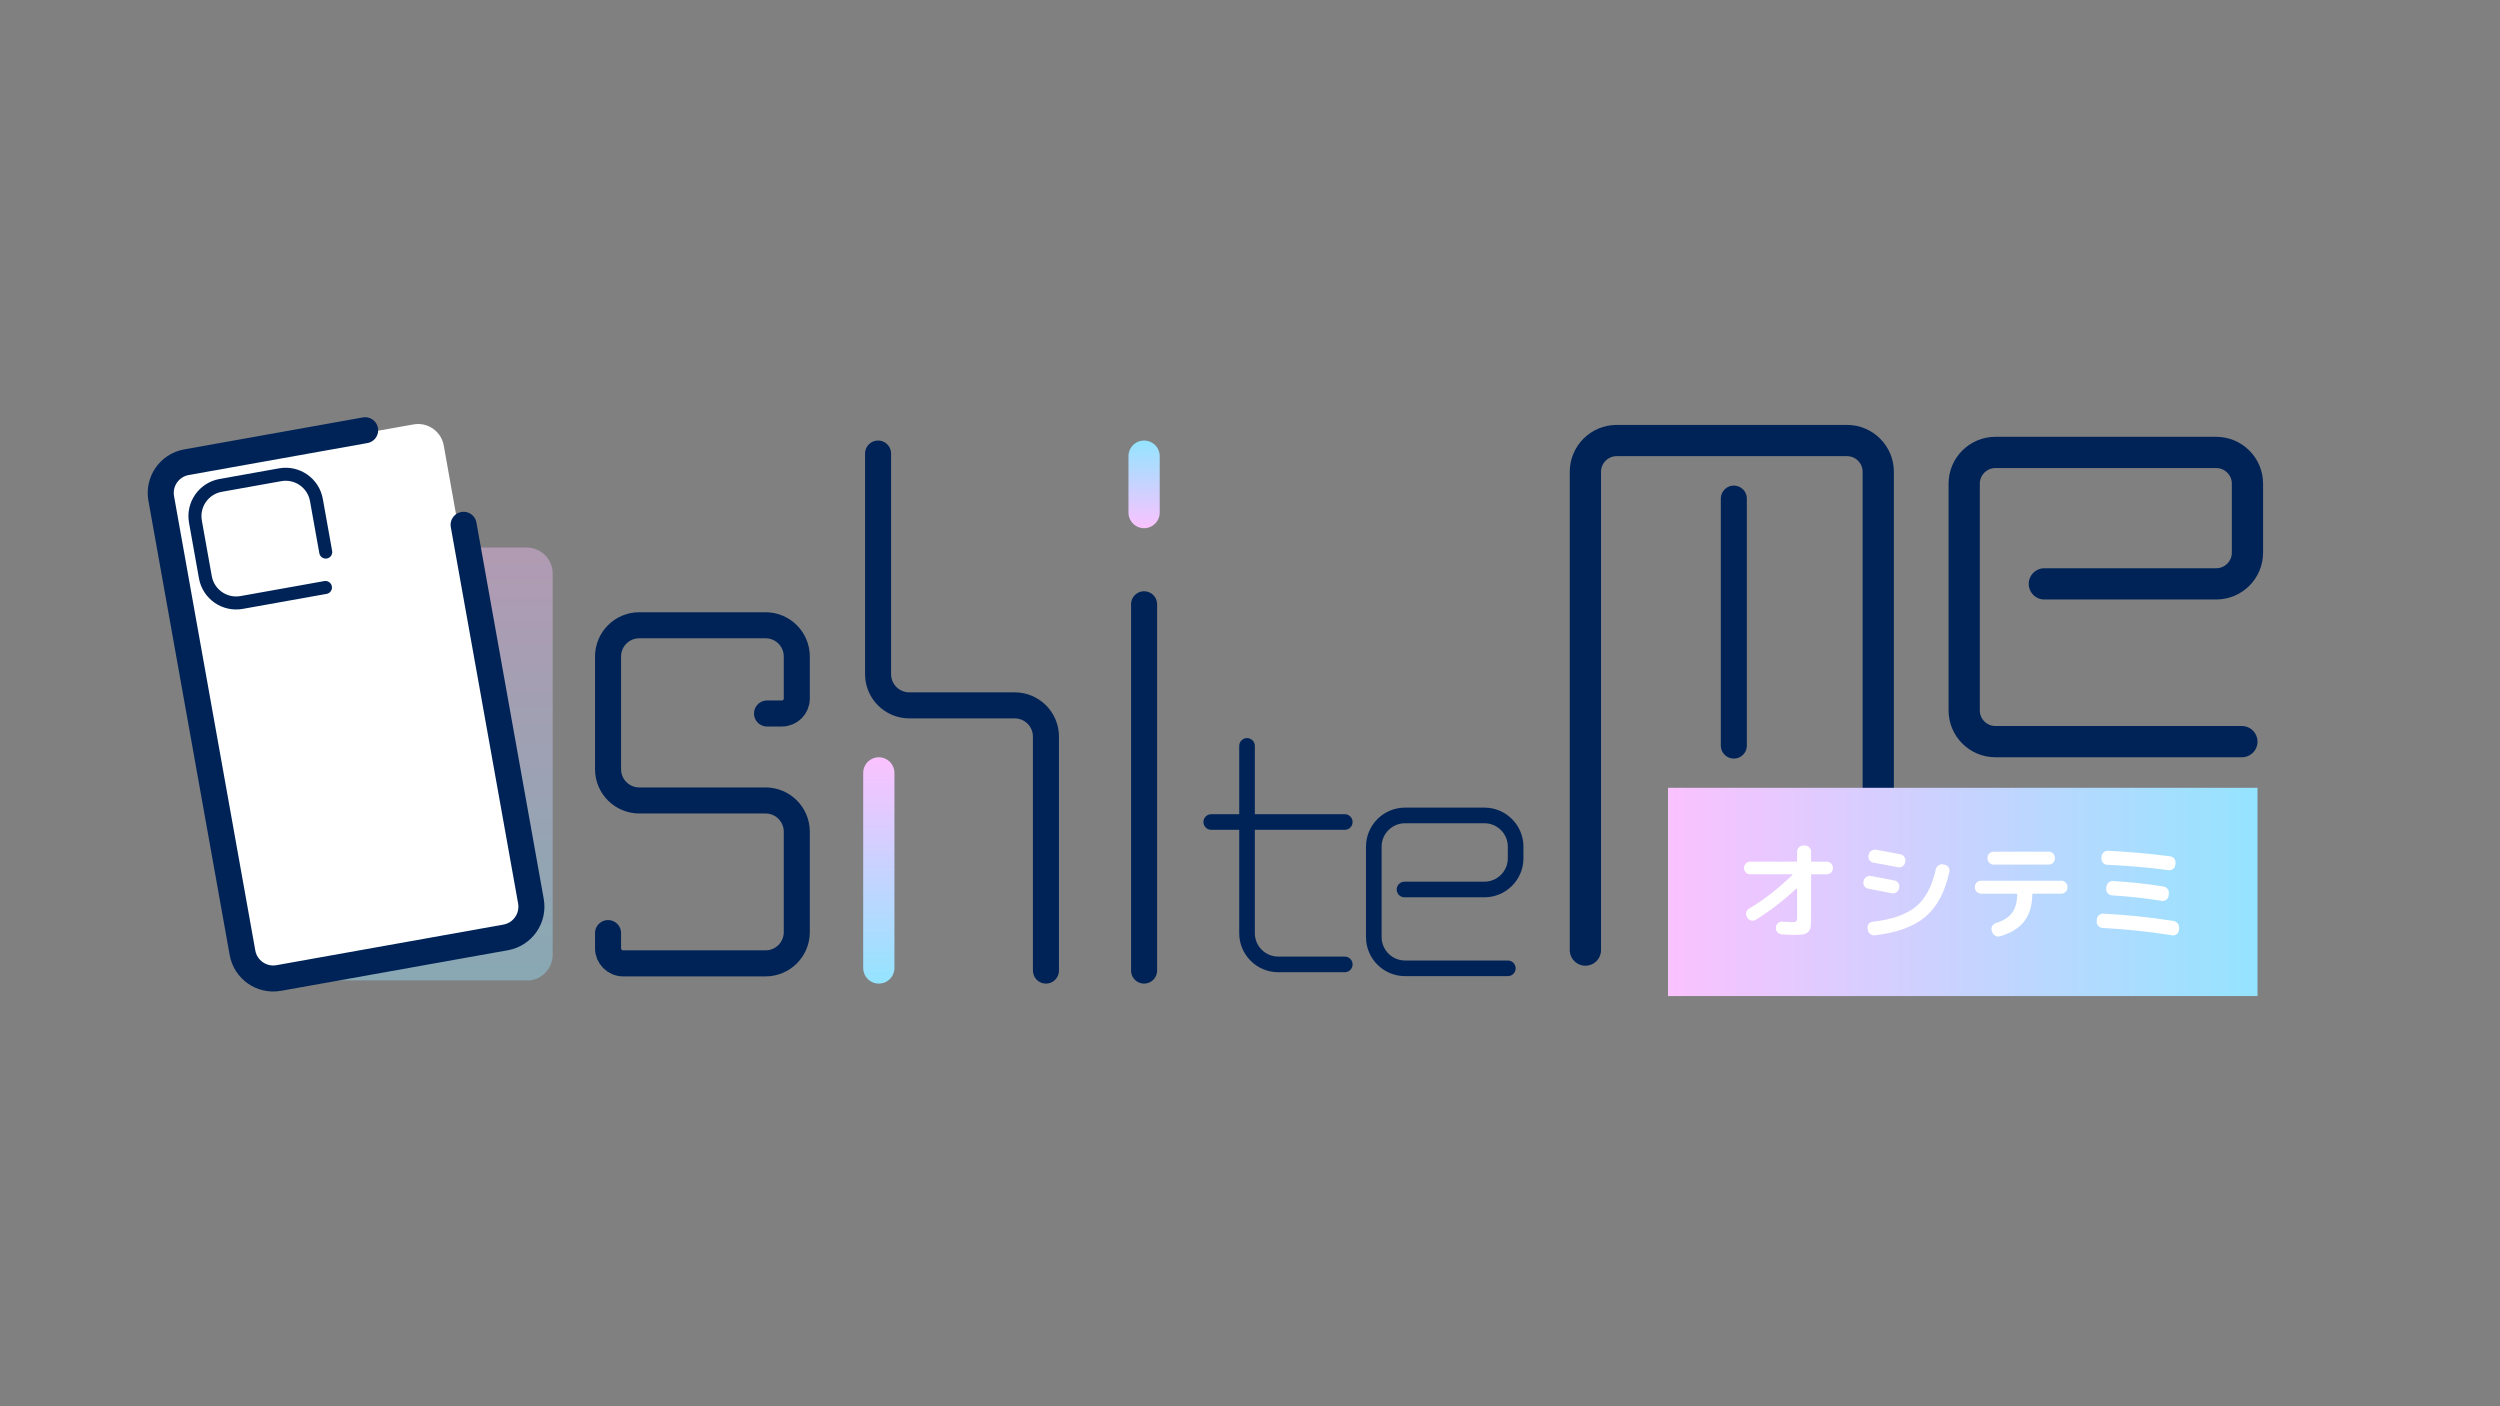 <svg xmlns="http://www.w3.org/2000/svg" xmlns:xlink="http://www.w3.org/1999/xlink" width="1920" zoomAndPan="magnify" viewBox="0 0 1440 810" height="1080" preserveAspectRatio="xMidYMid meet" version="1.0"><rect x="0" y="0" width="1440" height="810" fill="#808080" stroke="none"/><defs><filter x="0%" y="0%" width="100%" height="100%" id="15ea91cb0a"><feColorMatrix values="0 0 0 0 1 0 0 0 0 1 0 0 0 0 1 0 0 0 1 0" color-interpolation-filters="sRGB"/></filter><g/><mask id="726b1bcd13"><g filter="url(#15ea91cb0a)"><rect x="-144" width="1728" fill="#000000" y="-81" height="972" fill-opacity="0.4"/></g></mask><clipPath id="c407740e0a"><path d="M 0.566 0.379 L 166.352 0.379 L 166.352 249.707 L 0.566 249.707 Z M 0.566 0.379 " clip-rule="nonzero"/></clipPath><clipPath id="e713f140f8"><path d="M 15.566 0.379 L 151.352 0.379 C 155.328 0.379 159.145 1.961 161.957 4.773 C 164.77 7.586 166.352 11.402 166.352 15.379 L 166.352 234.852 C 166.352 238.828 164.77 242.645 161.957 245.457 C 159.145 248.27 155.328 249.852 151.352 249.852 L 15.566 249.852 C 11.586 249.852 7.773 248.27 4.957 245.457 C 2.145 242.645 0.566 238.828 0.566 234.852 L 0.566 15.379 C 0.566 11.402 2.145 7.586 4.957 4.773 C 7.773 1.961 11.586 0.379 15.566 0.379 Z M 15.566 0.379 " clip-rule="nonzero"/></clipPath><linearGradient x1="128" gradientTransform="matrix(0.648, 0, -0, 0.648, 0.565, 0.378)" y1="0.002" x2="128" gradientUnits="userSpaceOnUse" y2="385.002" id="92596a348c"><stop stop-opacity="1" stop-color="rgb(98%, 76.099%, 100%)" offset="0"/><stop stop-opacity="1" stop-color="rgb(97.842%, 76.151%, 100%)" offset="0.008"/><stop stop-opacity="1" stop-color="rgb(97.53%, 76.256%, 100%)" offset="0.016"/><stop stop-opacity="1" stop-color="rgb(97.218%, 76.36%, 100%)" offset="0.023"/><stop stop-opacity="1" stop-color="rgb(96.906%, 76.463%, 100%)" offset="0.031"/><stop stop-opacity="1" stop-color="rgb(96.593%, 76.567%, 100%)" offset="0.039"/><stop stop-opacity="1" stop-color="rgb(96.281%, 76.671%, 100%)" offset="0.047"/><stop stop-opacity="1" stop-color="rgb(95.969%, 76.775%, 100%)" offset="0.055"/><stop stop-opacity="1" stop-color="rgb(95.656%, 76.878%, 100%)" offset="0.062"/><stop stop-opacity="1" stop-color="rgb(95.345%, 76.982%, 100%)" offset="0.07"/><stop stop-opacity="1" stop-color="rgb(95.032%, 77.086%, 100%)" offset="0.078"/><stop stop-opacity="1" stop-color="rgb(94.719%, 77.19%, 100%)" offset="0.086"/><stop stop-opacity="1" stop-color="rgb(94.406%, 77.293%, 100%)" offset="0.094"/><stop stop-opacity="1" stop-color="rgb(94.095%, 77.397%, 100%)" offset="0.102"/><stop stop-opacity="1" stop-color="rgb(93.782%, 77.501%, 100%)" offset="0.109"/><stop stop-opacity="1" stop-color="rgb(93.469%, 77.605%, 100%)" offset="0.117"/><stop stop-opacity="1" stop-color="rgb(93.158%, 77.708%, 100%)" offset="0.125"/><stop stop-opacity="1" stop-color="rgb(92.845%, 77.812%, 100%)" offset="0.133"/><stop stop-opacity="1" stop-color="rgb(92.532%, 77.916%, 100%)" offset="0.141"/><stop stop-opacity="1" stop-color="rgb(92.221%, 78.02%, 100%)" offset="0.148"/><stop stop-opacity="1" stop-color="rgb(91.908%, 78.125%, 100%)" offset="0.156"/><stop stop-opacity="1" stop-color="rgb(91.595%, 78.229%, 100%)" offset="0.164"/><stop stop-opacity="1" stop-color="rgb(91.284%, 78.333%, 100%)" offset="0.172"/><stop stop-opacity="1" stop-color="rgb(90.971%, 78.436%, 100%)" offset="0.18"/><stop stop-opacity="1" stop-color="rgb(90.659%, 78.54%, 100%)" offset="0.188"/><stop stop-opacity="1" stop-color="rgb(90.347%, 78.644%, 100%)" offset="0.195"/><stop stop-opacity="1" stop-color="rgb(90.034%, 78.748%, 100%)" offset="0.203"/><stop stop-opacity="1" stop-color="rgb(89.722%, 78.851%, 100%)" offset="0.211"/><stop stop-opacity="1" stop-color="rgb(89.41%, 78.955%, 100%)" offset="0.219"/><stop stop-opacity="1" stop-color="rgb(89.098%, 79.059%, 100%)" offset="0.227"/><stop stop-opacity="1" stop-color="rgb(88.785%, 79.163%, 100%)" offset="0.234"/><stop stop-opacity="1" stop-color="rgb(88.474%, 79.266%, 100%)" offset="0.242"/><stop stop-opacity="1" stop-color="rgb(88.161%, 79.37%, 100%)" offset="0.25"/><stop stop-opacity="1" stop-color="rgb(87.848%, 79.474%, 100%)" offset="0.258"/><stop stop-opacity="1" stop-color="rgb(87.535%, 79.578%, 100%)" offset="0.266"/><stop stop-opacity="1" stop-color="rgb(87.224%, 79.681%, 100%)" offset="0.273"/><stop stop-opacity="1" stop-color="rgb(86.911%, 79.785%, 100%)" offset="0.281"/><stop stop-opacity="1" stop-color="rgb(86.598%, 79.889%, 100%)" offset="0.289"/><stop stop-opacity="1" stop-color="rgb(86.287%, 79.994%, 100%)" offset="0.297"/><stop stop-opacity="1" stop-color="rgb(85.974%, 80.098%, 100%)" offset="0.305"/><stop stop-opacity="1" stop-color="rgb(85.661%, 80.202%, 100%)" offset="0.312"/><stop stop-opacity="1" stop-color="rgb(85.35%, 80.305%, 100%)" offset="0.32"/><stop stop-opacity="1" stop-color="rgb(85.037%, 80.409%, 100%)" offset="0.328"/><stop stop-opacity="1" stop-color="rgb(84.724%, 80.513%, 100%)" offset="0.336"/><stop stop-opacity="1" stop-color="rgb(84.413%, 80.617%, 100%)" offset="0.344"/><stop stop-opacity="1" stop-color="rgb(84.1%, 80.721%, 100%)" offset="0.352"/><stop stop-opacity="1" stop-color="rgb(83.788%, 80.824%, 100%)" offset="0.359"/><stop stop-opacity="1" stop-color="rgb(83.476%, 80.928%, 100%)" offset="0.367"/><stop stop-opacity="1" stop-color="rgb(83.163%, 81.032%, 100%)" offset="0.375"/><stop stop-opacity="1" stop-color="rgb(82.851%, 81.136%, 100%)" offset="0.383"/><stop stop-opacity="1" stop-color="rgb(82.539%, 81.239%, 100%)" offset="0.391"/><stop stop-opacity="1" stop-color="rgb(82.227%, 81.343%, 100%)" offset="0.398"/><stop stop-opacity="1" stop-color="rgb(81.914%, 81.447%, 100%)" offset="0.406"/><stop stop-opacity="1" stop-color="rgb(81.602%, 81.551%, 100%)" offset="0.414"/><stop stop-opacity="1" stop-color="rgb(81.29%, 81.654%, 100%)" offset="0.422"/><stop stop-opacity="1" stop-color="rgb(80.977%, 81.758%, 100%)" offset="0.43"/><stop stop-opacity="1" stop-color="rgb(80.664%, 81.863%, 100%)" offset="0.438"/><stop stop-opacity="1" stop-color="rgb(80.353%, 81.967%, 100%)" offset="0.445"/><stop stop-opacity="1" stop-color="rgb(80.04%, 82.071%, 100%)" offset="0.453"/><stop stop-opacity="1" stop-color="rgb(79.727%, 82.175%, 100%)" offset="0.461"/><stop stop-opacity="1" stop-color="rgb(79.416%, 82.278%, 100%)" offset="0.469"/><stop stop-opacity="1" stop-color="rgb(79.103%, 82.382%, 100%)" offset="0.477"/><stop stop-opacity="1" stop-color="rgb(78.79%, 82.486%, 100%)" offset="0.484"/><stop stop-opacity="1" stop-color="rgb(78.479%, 82.59%, 100%)" offset="0.492"/><stop stop-opacity="1" stop-color="rgb(78.166%, 82.693%, 100%)" offset="0.5"/><stop stop-opacity="1" stop-color="rgb(77.853%, 82.797%, 100%)" offset="0.508"/><stop stop-opacity="1" stop-color="rgb(77.542%, 82.901%, 100%)" offset="0.516"/><stop stop-opacity="1" stop-color="rgb(77.229%, 83.005%, 100%)" offset="0.523"/><stop stop-opacity="1" stop-color="rgb(76.917%, 83.109%, 100%)" offset="0.531"/><stop stop-opacity="1" stop-color="rgb(76.605%, 83.212%, 100%)" offset="0.539"/><stop stop-opacity="1" stop-color="rgb(76.292%, 83.316%, 100%)" offset="0.547"/><stop stop-opacity="1" stop-color="rgb(75.98%, 83.42%, 100%)" offset="0.555"/><stop stop-opacity="1" stop-color="rgb(75.668%, 83.524%, 100%)" offset="0.562"/><stop stop-opacity="1" stop-color="rgb(75.356%, 83.629%, 100%)" offset="0.57"/><stop stop-opacity="1" stop-color="rgb(75.043%, 83.733%, 100%)" offset="0.578"/><stop stop-opacity="1" stop-color="rgb(74.731%, 83.836%, 100%)" offset="0.586"/><stop stop-opacity="1" stop-color="rgb(74.419%, 83.94%, 100%)" offset="0.594"/><stop stop-opacity="1" stop-color="rgb(74.106%, 84.044%, 100%)" offset="0.602"/><stop stop-opacity="1" stop-color="rgb(73.793%, 84.148%, 100%)" offset="0.609"/><stop stop-opacity="1" stop-color="rgb(73.482%, 84.251%, 100%)" offset="0.617"/><stop stop-opacity="1" stop-color="rgb(73.169%, 84.355%, 100%)" offset="0.625"/><stop stop-opacity="1" stop-color="rgb(72.856%, 84.459%, 100%)" offset="0.633"/><stop stop-opacity="1" stop-color="rgb(72.545%, 84.563%, 100%)" offset="0.641"/><stop stop-opacity="1" stop-color="rgb(72.232%, 84.666%, 100%)" offset="0.648"/><stop stop-opacity="1" stop-color="rgb(71.919%, 84.77%, 100%)" offset="0.656"/><stop stop-opacity="1" stop-color="rgb(71.608%, 84.874%, 100%)" offset="0.664"/><stop stop-opacity="1" stop-color="rgb(71.295%, 84.978%, 100%)" offset="0.672"/><stop stop-opacity="1" stop-color="rgb(70.982%, 85.081%, 100%)" offset="0.68"/><stop stop-opacity="1" stop-color="rgb(70.671%, 85.185%, 100%)" offset="0.688"/><stop stop-opacity="1" stop-color="rgb(70.358%, 85.289%, 100%)" offset="0.695"/><stop stop-opacity="1" stop-color="rgb(70.045%, 85.393%, 100%)" offset="0.703"/><stop stop-opacity="1" stop-color="rgb(69.734%, 85.498%, 100%)" offset="0.711"/><stop stop-opacity="1" stop-color="rgb(69.421%, 85.602%, 100%)" offset="0.719"/><stop stop-opacity="1" stop-color="rgb(69.109%, 85.706%, 100%)" offset="0.727"/><stop stop-opacity="1" stop-color="rgb(68.797%, 85.809%, 100%)" offset="0.734"/><stop stop-opacity="1" stop-color="rgb(68.484%, 85.913%, 100%)" offset="0.742"/><stop stop-opacity="1" stop-color="rgb(68.172%, 86.017%, 100%)" offset="0.75"/><stop stop-opacity="1" stop-color="rgb(67.86%, 86.121%, 100%)" offset="0.758"/><stop stop-opacity="1" stop-color="rgb(67.548%, 86.224%, 100%)" offset="0.766"/><stop stop-opacity="1" stop-color="rgb(67.235%, 86.328%, 100%)" offset="0.773"/><stop stop-opacity="1" stop-color="rgb(66.922%, 86.432%, 100%)" offset="0.781"/><stop stop-opacity="1" stop-color="rgb(66.611%, 86.536%, 100%)" offset="0.789"/><stop stop-opacity="1" stop-color="rgb(66.298%, 86.639%, 100%)" offset="0.797"/><stop stop-opacity="1" stop-color="rgb(65.985%, 86.743%, 100%)" offset="0.805"/><stop stop-opacity="1" stop-color="rgb(65.674%, 86.847%, 100%)" offset="0.812"/><stop stop-opacity="1" stop-color="rgb(65.361%, 86.951%, 100%)" offset="0.82"/><stop stop-opacity="1" stop-color="rgb(65.048%, 87.054%, 100%)" offset="0.828"/><stop stop-opacity="1" stop-color="rgb(64.737%, 87.158%, 100%)" offset="0.836"/><stop stop-opacity="1" stop-color="rgb(64.424%, 87.262%, 100%)" offset="0.844"/><stop stop-opacity="1" stop-color="rgb(64.111%, 87.367%, 100%)" offset="0.852"/><stop stop-opacity="1" stop-color="rgb(63.8%, 87.471%, 100%)" offset="0.859"/><stop stop-opacity="1" stop-color="rgb(63.487%, 87.575%, 100%)" offset="0.867"/><stop stop-opacity="1" stop-color="rgb(63.174%, 87.679%, 100%)" offset="0.875"/><stop stop-opacity="1" stop-color="rgb(62.863%, 87.782%, 100%)" offset="0.883"/><stop stop-opacity="1" stop-color="rgb(62.55%, 87.886%, 100%)" offset="0.891"/><stop stop-opacity="1" stop-color="rgb(62.238%, 87.99%, 100%)" offset="0.898"/><stop stop-opacity="1" stop-color="rgb(61.926%, 88.094%, 100%)" offset="0.906"/><stop stop-opacity="1" stop-color="rgb(61.613%, 88.197%, 100%)" offset="0.914"/><stop stop-opacity="1" stop-color="rgb(61.301%, 88.301%, 100%)" offset="0.922"/><stop stop-opacity="1" stop-color="rgb(60.989%, 88.405%, 100%)" offset="0.93"/><stop stop-opacity="1" stop-color="rgb(60.677%, 88.509%, 100%)" offset="0.938"/><stop stop-opacity="1" stop-color="rgb(60.364%, 88.612%, 100%)" offset="0.945"/><stop stop-opacity="1" stop-color="rgb(60.051%, 88.716%, 100%)" offset="0.953"/><stop stop-opacity="1" stop-color="rgb(59.74%, 88.82%, 100%)" offset="0.961"/><stop stop-opacity="1" stop-color="rgb(59.427%, 88.924%, 100%)" offset="0.969"/><stop stop-opacity="1" stop-color="rgb(59.114%, 89.027%, 100%)" offset="0.977"/><stop stop-opacity="1" stop-color="rgb(58.803%, 89.133%, 100%)" offset="0.984"/><stop stop-opacity="1" stop-color="rgb(58.49%, 89.236%, 100%)" offset="0.992"/><stop stop-opacity="1" stop-color="rgb(58.177%, 89.34%, 100%)" offset="1"/></linearGradient><clipPath id="56b667f599"><rect x="0" width="167" y="0" height="251"/></clipPath><clipPath id="5338599c1b"><path d="M 94 244 L 303 244 L 303 562 L 94 562 Z M 94 244 " clip-rule="nonzero"/></clipPath><clipPath id="e1cbbd36ef"><path d="M 90.914 270.062 L 252.855 241.195 L 305.305 535.461 L 143.363 564.328 Z M 90.914 270.062 " clip-rule="nonzero"/></clipPath><clipPath id="f5e28c379e"><path d="M 106.426 267.945 L 238.203 244.461 C 242.117 243.762 246.152 244.648 249.414 246.922 C 252.676 249.199 254.902 252.676 255.602 256.594 L 302.672 520.684 C 303.371 524.602 302.484 528.633 300.207 531.898 C 297.934 535.16 294.453 537.387 290.535 538.082 L 158.762 561.57 C 154.844 562.27 150.809 561.383 147.547 559.105 C 144.285 556.832 142.059 553.352 141.359 549.438 L 94.289 285.348 C 93.594 281.43 94.48 277.395 96.754 274.133 C 99.031 270.871 102.508 268.645 106.426 267.945 Z M 106.426 267.945 " clip-rule="nonzero"/></clipPath><linearGradient x1="12" gradientTransform="matrix(1, 0, 0, 1, 0, 0)" y1="-0" x2="12" gradientUnits="userSpaceOnUse" y2="173.813" id="46d6374869"><stop stop-opacity="1" stop-color="rgb(98%, 76.099%, 100%)" offset="0"/><stop stop-opacity="1" stop-color="rgb(97.842%, 76.151%, 100%)" offset="0.008"/><stop stop-opacity="1" stop-color="rgb(97.53%, 76.254%, 100%)" offset="0.016"/><stop stop-opacity="1" stop-color="rgb(97.217%, 76.36%, 100%)" offset="0.023"/><stop stop-opacity="1" stop-color="rgb(96.906%, 76.463%, 100%)" offset="0.031"/><stop stop-opacity="1" stop-color="rgb(96.593%, 76.567%, 100%)" offset="0.039"/><stop stop-opacity="1" stop-color="rgb(96.28%, 76.671%, 100%)" offset="0.047"/><stop stop-opacity="1" stop-color="rgb(95.967%, 76.775%, 100%)" offset="0.055"/><stop stop-opacity="1" stop-color="rgb(95.654%, 76.878%, 100%)" offset="0.062"/><stop stop-opacity="1" stop-color="rgb(95.343%, 76.982%, 100%)" offset="0.07"/><stop stop-opacity="1" stop-color="rgb(95.03%, 77.086%, 100%)" offset="0.078"/><stop stop-opacity="1" stop-color="rgb(94.717%, 77.19%, 100%)" offset="0.086"/><stop stop-opacity="1" stop-color="rgb(94.405%, 77.293%, 100%)" offset="0.094"/><stop stop-opacity="1" stop-color="rgb(94.092%, 77.399%, 100%)" offset="0.102"/><stop stop-opacity="1" stop-color="rgb(93.781%, 77.502%, 100%)" offset="0.109"/><stop stop-opacity="1" stop-color="rgb(93.468%, 77.606%, 100%)" offset="0.117"/><stop stop-opacity="1" stop-color="rgb(93.155%, 77.71%, 100%)" offset="0.125"/><stop stop-opacity="1" stop-color="rgb(92.842%, 77.814%, 100%)" offset="0.133"/><stop stop-opacity="1" stop-color="rgb(92.529%, 77.917%, 100%)" offset="0.141"/><stop stop-opacity="1" stop-color="rgb(92.218%, 78.021%, 100%)" offset="0.148"/><stop stop-opacity="1" stop-color="rgb(91.905%, 78.125%, 100%)" offset="0.156"/><stop stop-opacity="1" stop-color="rgb(91.592%, 78.229%, 100%)" offset="0.164"/><stop stop-opacity="1" stop-color="rgb(91.28%, 78.333%, 100%)" offset="0.172"/><stop stop-opacity="1" stop-color="rgb(90.967%, 78.438%, 100%)" offset="0.18"/><stop stop-opacity="1" stop-color="rgb(90.656%, 78.542%, 100%)" offset="0.188"/><stop stop-opacity="1" stop-color="rgb(90.343%, 78.645%, 100%)" offset="0.195"/><stop stop-opacity="1" stop-color="rgb(90.03%, 78.749%, 100%)" offset="0.203"/><stop stop-opacity="1" stop-color="rgb(89.717%, 78.853%, 100%)" offset="0.211"/><stop stop-opacity="1" stop-color="rgb(89.404%, 78.957%, 100%)" offset="0.219"/><stop stop-opacity="1" stop-color="rgb(89.093%, 79.06%, 100%)" offset="0.227"/><stop stop-opacity="1" stop-color="rgb(88.78%, 79.164%, 100%)" offset="0.234"/><stop stop-opacity="1" stop-color="rgb(88.467%, 79.268%, 100%)" offset="0.242"/><stop stop-opacity="1" stop-color="rgb(88.155%, 79.372%, 100%)" offset="0.25"/><stop stop-opacity="1" stop-color="rgb(87.842%, 79.475%, 100%)" offset="0.258"/><stop stop-opacity="1" stop-color="rgb(87.531%, 79.581%, 100%)" offset="0.266"/><stop stop-opacity="1" stop-color="rgb(87.218%, 79.684%, 100%)" offset="0.273"/><stop stop-opacity="1" stop-color="rgb(86.905%, 79.788%, 100%)" offset="0.281"/><stop stop-opacity="1" stop-color="rgb(86.592%, 79.892%, 100%)" offset="0.289"/><stop stop-opacity="1" stop-color="rgb(86.279%, 79.996%, 100%)" offset="0.297"/><stop stop-opacity="1" stop-color="rgb(85.968%, 80.099%, 100%)" offset="0.305"/><stop stop-opacity="1" stop-color="rgb(85.655%, 80.203%, 100%)" offset="0.312"/><stop stop-opacity="1" stop-color="rgb(85.342%, 80.307%, 100%)" offset="0.32"/><stop stop-opacity="1" stop-color="rgb(85.03%, 80.411%, 100%)" offset="0.328"/><stop stop-opacity="1" stop-color="rgb(84.717%, 80.515%, 100%)" offset="0.336"/><stop stop-opacity="1" stop-color="rgb(84.406%, 80.62%, 100%)" offset="0.344"/><stop stop-opacity="1" stop-color="rgb(84.093%, 80.724%, 100%)" offset="0.352"/><stop stop-opacity="1" stop-color="rgb(83.78%, 80.827%, 100%)" offset="0.359"/><stop stop-opacity="1" stop-color="rgb(83.467%, 80.931%, 100%)" offset="0.367"/><stop stop-opacity="1" stop-color="rgb(83.154%, 81.035%, 100%)" offset="0.375"/><stop stop-opacity="1" stop-color="rgb(82.843%, 81.139%, 100%)" offset="0.383"/><stop stop-opacity="1" stop-color="rgb(82.53%, 81.242%, 100%)" offset="0.391"/><stop stop-opacity="1" stop-color="rgb(82.217%, 81.346%, 100%)" offset="0.398"/><stop stop-opacity="1" stop-color="rgb(81.905%, 81.45%, 100%)" offset="0.406"/><stop stop-opacity="1" stop-color="rgb(81.592%, 81.554%, 100%)" offset="0.414"/><stop stop-opacity="1" stop-color="rgb(81.281%, 81.657%, 100%)" offset="0.422"/><stop stop-opacity="1" stop-color="rgb(80.968%, 81.763%, 100%)" offset="0.43"/><stop stop-opacity="1" stop-color="rgb(80.655%, 81.866%, 100%)" offset="0.438"/><stop stop-opacity="1" stop-color="rgb(80.342%, 81.97%, 100%)" offset="0.445"/><stop stop-opacity="1" stop-color="rgb(80.029%, 82.074%, 100%)" offset="0.453"/><stop stop-opacity="1" stop-color="rgb(79.718%, 82.178%, 100%)" offset="0.461"/><stop stop-opacity="1" stop-color="rgb(79.405%, 82.281%, 100%)" offset="0.469"/><stop stop-opacity="1" stop-color="rgb(79.092%, 82.385%, 100%)" offset="0.477"/><stop stop-opacity="1" stop-color="rgb(78.78%, 82.489%, 100%)" offset="0.484"/><stop stop-opacity="1" stop-color="rgb(78.467%, 82.593%, 100%)" offset="0.492"/><stop stop-opacity="1" stop-color="rgb(78.156%, 82.697%, 100%)" offset="0.5"/><stop stop-opacity="1" stop-color="rgb(77.843%, 82.802%, 100%)" offset="0.508"/><stop stop-opacity="1" stop-color="rgb(77.53%, 82.906%, 100%)" offset="0.516"/><stop stop-opacity="1" stop-color="rgb(77.217%, 83.009%, 100%)" offset="0.523"/><stop stop-opacity="1" stop-color="rgb(76.904%, 83.113%, 100%)" offset="0.531"/><stop stop-opacity="1" stop-color="rgb(76.593%, 83.217%, 100%)" offset="0.539"/><stop stop-opacity="1" stop-color="rgb(76.28%, 83.321%, 100%)" offset="0.547"/><stop stop-opacity="1" stop-color="rgb(75.967%, 83.424%, 100%)" offset="0.555"/><stop stop-opacity="1" stop-color="rgb(75.655%, 83.528%, 100%)" offset="0.562"/><stop stop-opacity="1" stop-color="rgb(75.342%, 83.632%, 100%)" offset="0.57"/><stop stop-opacity="1" stop-color="rgb(75.031%, 83.736%, 100%)" offset="0.578"/><stop stop-opacity="1" stop-color="rgb(74.718%, 83.839%, 100%)" offset="0.586"/><stop stop-opacity="1" stop-color="rgb(74.405%, 83.945%, 100%)" offset="0.594"/><stop stop-opacity="1" stop-color="rgb(74.092%, 84.048%, 100%)" offset="0.602"/><stop stop-opacity="1" stop-color="rgb(73.779%, 84.152%, 100%)" offset="0.609"/><stop stop-opacity="1" stop-color="rgb(73.468%, 84.256%, 100%)" offset="0.617"/><stop stop-opacity="1" stop-color="rgb(73.155%, 84.36%, 100%)" offset="0.625"/><stop stop-opacity="1" stop-color="rgb(72.842%, 84.464%, 100%)" offset="0.633"/><stop stop-opacity="1" stop-color="rgb(72.53%, 84.567%, 100%)" offset="0.641"/><stop stop-opacity="1" stop-color="rgb(72.217%, 84.671%, 100%)" offset="0.648"/><stop stop-opacity="1" stop-color="rgb(71.906%, 84.775%, 100%)" offset="0.656"/><stop stop-opacity="1" stop-color="rgb(71.593%, 84.879%, 100%)" offset="0.664"/><stop stop-opacity="1" stop-color="rgb(71.28%, 84.984%, 100%)" offset="0.672"/><stop stop-opacity="1" stop-color="rgb(70.967%, 85.088%, 100%)" offset="0.68"/><stop stop-opacity="1" stop-color="rgb(70.654%, 85.191%, 100%)" offset="0.688"/><stop stop-opacity="1" stop-color="rgb(70.343%, 85.295%, 100%)" offset="0.695"/><stop stop-opacity="1" stop-color="rgb(70.03%, 85.399%, 100%)" offset="0.703"/><stop stop-opacity="1" stop-color="rgb(69.717%, 85.503%, 100%)" offset="0.711"/><stop stop-opacity="1" stop-color="rgb(69.405%, 85.606%, 100%)" offset="0.719"/><stop stop-opacity="1" stop-color="rgb(69.092%, 85.71%, 100%)" offset="0.727"/><stop stop-opacity="1" stop-color="rgb(68.781%, 85.814%, 100%)" offset="0.734"/><stop stop-opacity="1" stop-color="rgb(68.468%, 85.918%, 100%)" offset="0.742"/><stop stop-opacity="1" stop-color="rgb(68.155%, 86.021%, 100%)" offset="0.75"/><stop stop-opacity="1" stop-color="rgb(67.842%, 86.127%, 100%)" offset="0.758"/><stop stop-opacity="1" stop-color="rgb(67.529%, 86.23%, 100%)" offset="0.766"/><stop stop-opacity="1" stop-color="rgb(67.218%, 86.334%, 100%)" offset="0.773"/><stop stop-opacity="1" stop-color="rgb(66.905%, 86.438%, 100%)" offset="0.781"/><stop stop-opacity="1" stop-color="rgb(66.592%, 86.542%, 100%)" offset="0.789"/><stop stop-opacity="1" stop-color="rgb(66.28%, 86.646%, 100%)" offset="0.797"/><stop stop-opacity="1" stop-color="rgb(65.967%, 86.749%, 100%)" offset="0.805"/><stop stop-opacity="1" stop-color="rgb(65.656%, 86.853%, 100%)" offset="0.812"/><stop stop-opacity="1" stop-color="rgb(65.343%, 86.957%, 100%)" offset="0.82"/><stop stop-opacity="1" stop-color="rgb(65.03%, 87.061%, 100%)" offset="0.828"/><stop stop-opacity="1" stop-color="rgb(64.717%, 87.166%, 100%)" offset="0.836"/><stop stop-opacity="1" stop-color="rgb(64.404%, 87.27%, 100%)" offset="0.844"/><stop stop-opacity="1" stop-color="rgb(64.093%, 87.373%, 100%)" offset="0.852"/><stop stop-opacity="1" stop-color="rgb(63.78%, 87.477%, 100%)" offset="0.859"/><stop stop-opacity="1" stop-color="rgb(63.467%, 87.581%, 100%)" offset="0.867"/><stop stop-opacity="1" stop-color="rgb(63.155%, 87.685%, 100%)" offset="0.875"/><stop stop-opacity="1" stop-color="rgb(62.842%, 87.788%, 100%)" offset="0.883"/><stop stop-opacity="1" stop-color="rgb(62.531%, 87.892%, 100%)" offset="0.891"/><stop stop-opacity="1" stop-color="rgb(62.218%, 87.996%, 100%)" offset="0.898"/><stop stop-opacity="1" stop-color="rgb(61.905%, 88.1%, 100%)" offset="0.906"/><stop stop-opacity="1" stop-color="rgb(61.592%, 88.205%, 100%)" offset="0.914"/><stop stop-opacity="1" stop-color="rgb(61.279%, 88.309%, 100%)" offset="0.922"/><stop stop-opacity="1" stop-color="rgb(60.968%, 88.412%, 100%)" offset="0.93"/><stop stop-opacity="1" stop-color="rgb(60.655%, 88.516%, 100%)" offset="0.938"/><stop stop-opacity="1" stop-color="rgb(60.342%, 88.62%, 100%)" offset="0.945"/><stop stop-opacity="1" stop-color="rgb(60.03%, 88.724%, 100%)" offset="0.953"/><stop stop-opacity="1" stop-color="rgb(59.717%, 88.828%, 100%)" offset="0.961"/><stop stop-opacity="1" stop-color="rgb(59.406%, 88.931%, 100%)" offset="0.969"/><stop stop-opacity="1" stop-color="rgb(59.093%, 89.035%, 100%)" offset="0.977"/><stop stop-opacity="1" stop-color="rgb(58.78%, 89.139%, 100%)" offset="0.984"/><stop stop-opacity="1" stop-color="rgb(58.467%, 89.243%, 100%)" offset="0.992"/><stop stop-opacity="1" stop-color="rgb(58.154%, 89.348%, 100%)" offset="1"/></linearGradient><linearGradient x1="12" gradientTransform="matrix(1, 0, 0, 1, 0, -0)" y1="0" x2="12" gradientUnits="userSpaceOnUse" y2="67.324" id="3a60a5b835"><stop stop-opacity="1" stop-color="rgb(57.999%, 89.4%, 100%)" offset="0"/><stop stop-opacity="1" stop-color="rgb(58.154%, 89.348%, 100%)" offset="0.008"/><stop stop-opacity="1" stop-color="rgb(58.467%, 89.243%, 100%)" offset="0.016"/><stop stop-opacity="1" stop-color="rgb(58.78%, 89.139%, 100%)" offset="0.023"/><stop stop-opacity="1" stop-color="rgb(59.093%, 89.035%, 100%)" offset="0.031"/><stop stop-opacity="1" stop-color="rgb(59.406%, 88.931%, 100%)" offset="0.039"/><stop stop-opacity="1" stop-color="rgb(59.717%, 88.828%, 100%)" offset="0.047"/><stop stop-opacity="1" stop-color="rgb(60.03%, 88.724%, 100%)" offset="0.055"/><stop stop-opacity="1" stop-color="rgb(60.342%, 88.62%, 100%)" offset="0.062"/><stop stop-opacity="1" stop-color="rgb(60.655%, 88.516%, 100%)" offset="0.07"/><stop stop-opacity="1" stop-color="rgb(60.968%, 88.412%, 100%)" offset="0.078"/><stop stop-opacity="1" stop-color="rgb(61.279%, 88.309%, 100%)" offset="0.086"/><stop stop-opacity="1" stop-color="rgb(61.592%, 88.205%, 100%)" offset="0.094"/><stop stop-opacity="1" stop-color="rgb(61.905%, 88.1%, 100%)" offset="0.102"/><stop stop-opacity="1" stop-color="rgb(62.218%, 87.996%, 100%)" offset="0.109"/><stop stop-opacity="1" stop-color="rgb(62.531%, 87.892%, 100%)" offset="0.117"/><stop stop-opacity="1" stop-color="rgb(62.842%, 87.788%, 100%)" offset="0.125"/><stop stop-opacity="1" stop-color="rgb(63.155%, 87.685%, 100%)" offset="0.133"/><stop stop-opacity="1" stop-color="rgb(63.467%, 87.581%, 100%)" offset="0.141"/><stop stop-opacity="1" stop-color="rgb(63.78%, 87.477%, 100%)" offset="0.148"/><stop stop-opacity="1" stop-color="rgb(64.093%, 87.373%, 100%)" offset="0.156"/><stop stop-opacity="1" stop-color="rgb(64.404%, 87.27%, 100%)" offset="0.164"/><stop stop-opacity="1" stop-color="rgb(64.717%, 87.166%, 100%)" offset="0.172"/><stop stop-opacity="1" stop-color="rgb(65.03%, 87.061%, 100%)" offset="0.18"/><stop stop-opacity="1" stop-color="rgb(65.343%, 86.957%, 100%)" offset="0.188"/><stop stop-opacity="1" stop-color="rgb(65.656%, 86.853%, 100%)" offset="0.195"/><stop stop-opacity="1" stop-color="rgb(65.967%, 86.749%, 100%)" offset="0.203"/><stop stop-opacity="1" stop-color="rgb(66.28%, 86.646%, 100%)" offset="0.211"/><stop stop-opacity="1" stop-color="rgb(66.592%, 86.542%, 100%)" offset="0.219"/><stop stop-opacity="1" stop-color="rgb(66.905%, 86.438%, 100%)" offset="0.227"/><stop stop-opacity="1" stop-color="rgb(67.218%, 86.334%, 100%)" offset="0.234"/><stop stop-opacity="1" stop-color="rgb(67.529%, 86.23%, 100%)" offset="0.242"/><stop stop-opacity="1" stop-color="rgb(67.842%, 86.127%, 100%)" offset="0.25"/><stop stop-opacity="1" stop-color="rgb(68.155%, 86.023%, 100%)" offset="0.258"/><stop stop-opacity="1" stop-color="rgb(68.468%, 85.918%, 100%)" offset="0.266"/><stop stop-opacity="1" stop-color="rgb(68.781%, 85.814%, 100%)" offset="0.273"/><stop stop-opacity="1" stop-color="rgb(69.092%, 85.71%, 100%)" offset="0.281"/><stop stop-opacity="1" stop-color="rgb(69.405%, 85.606%, 100%)" offset="0.289"/><stop stop-opacity="1" stop-color="rgb(69.717%, 85.503%, 100%)" offset="0.297"/><stop stop-opacity="1" stop-color="rgb(70.03%, 85.399%, 100%)" offset="0.305"/><stop stop-opacity="1" stop-color="rgb(70.343%, 85.295%, 100%)" offset="0.312"/><stop stop-opacity="1" stop-color="rgb(70.654%, 85.191%, 100%)" offset="0.32"/><stop stop-opacity="1" stop-color="rgb(70.967%, 85.088%, 100%)" offset="0.328"/><stop stop-opacity="1" stop-color="rgb(71.28%, 84.984%, 100%)" offset="0.336"/><stop stop-opacity="1" stop-color="rgb(71.593%, 84.879%, 100%)" offset="0.344"/><stop stop-opacity="1" stop-color="rgb(71.906%, 84.775%, 100%)" offset="0.352"/><stop stop-opacity="1" stop-color="rgb(72.217%, 84.671%, 100%)" offset="0.359"/><stop stop-opacity="1" stop-color="rgb(72.53%, 84.567%, 100%)" offset="0.367"/><stop stop-opacity="1" stop-color="rgb(72.842%, 84.464%, 100%)" offset="0.375"/><stop stop-opacity="1" stop-color="rgb(73.155%, 84.36%, 100%)" offset="0.383"/><stop stop-opacity="1" stop-color="rgb(73.468%, 84.256%, 100%)" offset="0.391"/><stop stop-opacity="1" stop-color="rgb(73.779%, 84.152%, 100%)" offset="0.398"/><stop stop-opacity="1" stop-color="rgb(74.092%, 84.048%, 100%)" offset="0.406"/><stop stop-opacity="1" stop-color="rgb(74.405%, 83.945%, 100%)" offset="0.414"/><stop stop-opacity="1" stop-color="rgb(74.718%, 83.839%, 100%)" offset="0.422"/><stop stop-opacity="1" stop-color="rgb(75.031%, 83.736%, 100%)" offset="0.43"/><stop stop-opacity="1" stop-color="rgb(75.342%, 83.632%, 100%)" offset="0.438"/><stop stop-opacity="1" stop-color="rgb(75.655%, 83.528%, 100%)" offset="0.445"/><stop stop-opacity="1" stop-color="rgb(75.967%, 83.424%, 100%)" offset="0.453"/><stop stop-opacity="1" stop-color="rgb(76.28%, 83.321%, 100%)" offset="0.461"/><stop stop-opacity="1" stop-color="rgb(76.593%, 83.217%, 100%)" offset="0.469"/><stop stop-opacity="1" stop-color="rgb(76.904%, 83.113%, 100%)" offset="0.477"/><stop stop-opacity="1" stop-color="rgb(77.217%, 83.009%, 100%)" offset="0.484"/><stop stop-opacity="1" stop-color="rgb(77.53%, 82.906%, 100%)" offset="0.492"/><stop stop-opacity="1" stop-color="rgb(77.843%, 82.802%, 100%)" offset="0.5"/><stop stop-opacity="1" stop-color="rgb(78.156%, 82.697%, 100%)" offset="0.508"/><stop stop-opacity="1" stop-color="rgb(78.467%, 82.593%, 100%)" offset="0.516"/><stop stop-opacity="1" stop-color="rgb(78.78%, 82.489%, 100%)" offset="0.523"/><stop stop-opacity="1" stop-color="rgb(79.092%, 82.385%, 100%)" offset="0.531"/><stop stop-opacity="1" stop-color="rgb(79.405%, 82.281%, 100%)" offset="0.539"/><stop stop-opacity="1" stop-color="rgb(79.718%, 82.178%, 100%)" offset="0.547"/><stop stop-opacity="1" stop-color="rgb(80.029%, 82.074%, 100%)" offset="0.555"/><stop stop-opacity="1" stop-color="rgb(80.342%, 81.97%, 100%)" offset="0.562"/><stop stop-opacity="1" stop-color="rgb(80.655%, 81.866%, 100%)" offset="0.57"/><stop stop-opacity="1" stop-color="rgb(80.968%, 81.763%, 100%)" offset="0.578"/><stop stop-opacity="1" stop-color="rgb(81.281%, 81.657%, 100%)" offset="0.586"/><stop stop-opacity="1" stop-color="rgb(81.592%, 81.554%, 100%)" offset="0.594"/><stop stop-opacity="1" stop-color="rgb(81.905%, 81.45%, 100%)" offset="0.602"/><stop stop-opacity="1" stop-color="rgb(82.217%, 81.346%, 100%)" offset="0.609"/><stop stop-opacity="1" stop-color="rgb(82.53%, 81.242%, 100%)" offset="0.617"/><stop stop-opacity="1" stop-color="rgb(82.843%, 81.139%, 100%)" offset="0.625"/><stop stop-opacity="1" stop-color="rgb(83.154%, 81.035%, 100%)" offset="0.633"/><stop stop-opacity="1" stop-color="rgb(83.467%, 80.931%, 100%)" offset="0.641"/><stop stop-opacity="1" stop-color="rgb(83.78%, 80.827%, 100%)" offset="0.648"/><stop stop-opacity="1" stop-color="rgb(84.093%, 80.724%, 100%)" offset="0.656"/><stop stop-opacity="1" stop-color="rgb(84.406%, 80.62%, 100%)" offset="0.664"/><stop stop-opacity="1" stop-color="rgb(84.717%, 80.515%, 100%)" offset="0.672"/><stop stop-opacity="1" stop-color="rgb(85.03%, 80.411%, 100%)" offset="0.68"/><stop stop-opacity="1" stop-color="rgb(85.342%, 80.307%, 100%)" offset="0.688"/><stop stop-opacity="1" stop-color="rgb(85.655%, 80.203%, 100%)" offset="0.695"/><stop stop-opacity="1" stop-color="rgb(85.968%, 80.099%, 100%)" offset="0.703"/><stop stop-opacity="1" stop-color="rgb(86.279%, 79.996%, 100%)" offset="0.711"/><stop stop-opacity="1" stop-color="rgb(86.592%, 79.892%, 100%)" offset="0.719"/><stop stop-opacity="1" stop-color="rgb(86.905%, 79.788%, 100%)" offset="0.727"/><stop stop-opacity="1" stop-color="rgb(87.218%, 79.684%, 100%)" offset="0.734"/><stop stop-opacity="1" stop-color="rgb(87.531%, 79.581%, 100%)" offset="0.742"/><stop stop-opacity="1" stop-color="rgb(87.842%, 79.475%, 100%)" offset="0.75"/><stop stop-opacity="1" stop-color="rgb(88.155%, 79.372%, 100%)" offset="0.758"/><stop stop-opacity="1" stop-color="rgb(88.467%, 79.268%, 100%)" offset="0.766"/><stop stop-opacity="1" stop-color="rgb(88.78%, 79.164%, 100%)" offset="0.773"/><stop stop-opacity="1" stop-color="rgb(89.093%, 79.06%, 100%)" offset="0.781"/><stop stop-opacity="1" stop-color="rgb(89.404%, 78.957%, 100%)" offset="0.789"/><stop stop-opacity="1" stop-color="rgb(89.717%, 78.853%, 100%)" offset="0.797"/><stop stop-opacity="1" stop-color="rgb(90.03%, 78.749%, 100%)" offset="0.805"/><stop stop-opacity="1" stop-color="rgb(90.343%, 78.645%, 100%)" offset="0.812"/><stop stop-opacity="1" stop-color="rgb(90.656%, 78.542%, 100%)" offset="0.82"/><stop stop-opacity="1" stop-color="rgb(90.967%, 78.436%, 100%)" offset="0.828"/><stop stop-opacity="1" stop-color="rgb(91.28%, 78.333%, 100%)" offset="0.836"/><stop stop-opacity="1" stop-color="rgb(91.592%, 78.229%, 100%)" offset="0.844"/><stop stop-opacity="1" stop-color="rgb(91.905%, 78.125%, 100%)" offset="0.852"/><stop stop-opacity="1" stop-color="rgb(92.218%, 78.021%, 100%)" offset="0.859"/><stop stop-opacity="1" stop-color="rgb(92.529%, 77.917%, 100%)" offset="0.867"/><stop stop-opacity="1" stop-color="rgb(92.842%, 77.814%, 100%)" offset="0.875"/><stop stop-opacity="1" stop-color="rgb(93.155%, 77.71%, 100%)" offset="0.883"/><stop stop-opacity="1" stop-color="rgb(93.468%, 77.606%, 100%)" offset="0.891"/><stop stop-opacity="1" stop-color="rgb(93.781%, 77.502%, 100%)" offset="0.898"/><stop stop-opacity="1" stop-color="rgb(94.092%, 77.399%, 100%)" offset="0.906"/><stop stop-opacity="1" stop-color="rgb(94.405%, 77.293%, 100%)" offset="0.914"/><stop stop-opacity="1" stop-color="rgb(94.717%, 77.19%, 100%)" offset="0.922"/><stop stop-opacity="1" stop-color="rgb(95.03%, 77.086%, 100%)" offset="0.93"/><stop stop-opacity="1" stop-color="rgb(95.343%, 76.982%, 100%)" offset="0.938"/><stop stop-opacity="1" stop-color="rgb(95.654%, 76.878%, 100%)" offset="0.945"/><stop stop-opacity="1" stop-color="rgb(95.967%, 76.775%, 100%)" offset="0.953"/><stop stop-opacity="1" stop-color="rgb(96.28%, 76.671%, 100%)" offset="0.961"/><stop stop-opacity="1" stop-color="rgb(96.593%, 76.567%, 100%)" offset="0.969"/><stop stop-opacity="1" stop-color="rgb(96.906%, 76.463%, 100%)" offset="0.977"/><stop stop-opacity="1" stop-color="rgb(97.217%, 76.36%, 100%)" offset="0.984"/><stop stop-opacity="1" stop-color="rgb(97.53%, 76.254%, 100%)" offset="0.992"/><stop stop-opacity="1" stop-color="rgb(97.842%, 76.151%, 100%)" offset="1"/></linearGradient><clipPath id="e2c61f238c"><path d="M 960.754 453.773 L 1300.32 453.773 L 1300.32 573.727 L 960.754 573.727 Z M 960.754 453.773 " clip-rule="nonzero"/></clipPath><linearGradient x1="-0" gradientTransform="matrix(0.469, 0, 0, 0.469, 960.754, 453.774)" y1="128" x2="724.703" gradientUnits="userSpaceOnUse" y2="128" id="3e4d7094fd"><stop stop-opacity="1" stop-color="rgb(98%, 76.099%, 100%)" offset="0"/><stop stop-opacity="1" stop-color="rgb(97.842%, 76.151%, 100%)" offset="0.008"/><stop stop-opacity="1" stop-color="rgb(97.53%, 76.254%, 100%)" offset="0.016"/><stop stop-opacity="1" stop-color="rgb(97.217%, 76.36%, 100%)" offset="0.023"/><stop stop-opacity="1" stop-color="rgb(96.906%, 76.463%, 100%)" offset="0.031"/><stop stop-opacity="1" stop-color="rgb(96.593%, 76.567%, 100%)" offset="0.039"/><stop stop-opacity="1" stop-color="rgb(96.28%, 76.671%, 100%)" offset="0.047"/><stop stop-opacity="1" stop-color="rgb(95.967%, 76.775%, 100%)" offset="0.055"/><stop stop-opacity="1" stop-color="rgb(95.654%, 76.878%, 100%)" offset="0.062"/><stop stop-opacity="1" stop-color="rgb(95.343%, 76.982%, 100%)" offset="0.07"/><stop stop-opacity="1" stop-color="rgb(95.03%, 77.086%, 100%)" offset="0.078"/><stop stop-opacity="1" stop-color="rgb(94.717%, 77.19%, 100%)" offset="0.086"/><stop stop-opacity="1" stop-color="rgb(94.405%, 77.293%, 100%)" offset="0.094"/><stop stop-opacity="1" stop-color="rgb(94.092%, 77.399%, 100%)" offset="0.102"/><stop stop-opacity="1" stop-color="rgb(93.781%, 77.502%, 100%)" offset="0.109"/><stop stop-opacity="1" stop-color="rgb(93.468%, 77.606%, 100%)" offset="0.117"/><stop stop-opacity="1" stop-color="rgb(93.155%, 77.71%, 100%)" offset="0.125"/><stop stop-opacity="1" stop-color="rgb(92.842%, 77.814%, 100%)" offset="0.133"/><stop stop-opacity="1" stop-color="rgb(92.529%, 77.917%, 100%)" offset="0.141"/><stop stop-opacity="1" stop-color="rgb(92.218%, 78.021%, 100%)" offset="0.148"/><stop stop-opacity="1" stop-color="rgb(91.905%, 78.125%, 100%)" offset="0.156"/><stop stop-opacity="1" stop-color="rgb(91.592%, 78.229%, 100%)" offset="0.164"/><stop stop-opacity="1" stop-color="rgb(91.28%, 78.333%, 100%)" offset="0.172"/><stop stop-opacity="1" stop-color="rgb(90.967%, 78.438%, 100%)" offset="0.18"/><stop stop-opacity="1" stop-color="rgb(90.656%, 78.542%, 100%)" offset="0.188"/><stop stop-opacity="1" stop-color="rgb(90.343%, 78.645%, 100%)" offset="0.195"/><stop stop-opacity="1" stop-color="rgb(90.03%, 78.749%, 100%)" offset="0.203"/><stop stop-opacity="1" stop-color="rgb(89.717%, 78.853%, 100%)" offset="0.211"/><stop stop-opacity="1" stop-color="rgb(89.404%, 78.957%, 100%)" offset="0.219"/><stop stop-opacity="1" stop-color="rgb(89.093%, 79.06%, 100%)" offset="0.227"/><stop stop-opacity="1" stop-color="rgb(88.78%, 79.164%, 100%)" offset="0.234"/><stop stop-opacity="1" stop-color="rgb(88.467%, 79.268%, 100%)" offset="0.242"/><stop stop-opacity="1" stop-color="rgb(88.155%, 79.372%, 100%)" offset="0.25"/><stop stop-opacity="1" stop-color="rgb(87.842%, 79.475%, 100%)" offset="0.258"/><stop stop-opacity="1" stop-color="rgb(87.531%, 79.581%, 100%)" offset="0.266"/><stop stop-opacity="1" stop-color="rgb(87.218%, 79.684%, 100%)" offset="0.273"/><stop stop-opacity="1" stop-color="rgb(86.905%, 79.788%, 100%)" offset="0.281"/><stop stop-opacity="1" stop-color="rgb(86.592%, 79.892%, 100%)" offset="0.289"/><stop stop-opacity="1" stop-color="rgb(86.279%, 79.996%, 100%)" offset="0.297"/><stop stop-opacity="1" stop-color="rgb(85.968%, 80.099%, 100%)" offset="0.305"/><stop stop-opacity="1" stop-color="rgb(85.655%, 80.203%, 100%)" offset="0.312"/><stop stop-opacity="1" stop-color="rgb(85.342%, 80.307%, 100%)" offset="0.32"/><stop stop-opacity="1" stop-color="rgb(85.03%, 80.411%, 100%)" offset="0.328"/><stop stop-opacity="1" stop-color="rgb(84.717%, 80.515%, 100%)" offset="0.336"/><stop stop-opacity="1" stop-color="rgb(84.406%, 80.62%, 100%)" offset="0.344"/><stop stop-opacity="1" stop-color="rgb(84.093%, 80.724%, 100%)" offset="0.352"/><stop stop-opacity="1" stop-color="rgb(83.78%, 80.827%, 100%)" offset="0.359"/><stop stop-opacity="1" stop-color="rgb(83.467%, 80.931%, 100%)" offset="0.367"/><stop stop-opacity="1" stop-color="rgb(83.154%, 81.035%, 100%)" offset="0.375"/><stop stop-opacity="1" stop-color="rgb(82.843%, 81.139%, 100%)" offset="0.383"/><stop stop-opacity="1" stop-color="rgb(82.53%, 81.242%, 100%)" offset="0.391"/><stop stop-opacity="1" stop-color="rgb(82.217%, 81.346%, 100%)" offset="0.398"/><stop stop-opacity="1" stop-color="rgb(81.905%, 81.45%, 100%)" offset="0.406"/><stop stop-opacity="1" stop-color="rgb(81.592%, 81.554%, 100%)" offset="0.414"/><stop stop-opacity="1" stop-color="rgb(81.281%, 81.657%, 100%)" offset="0.422"/><stop stop-opacity="1" stop-color="rgb(80.968%, 81.763%, 100%)" offset="0.43"/><stop stop-opacity="1" stop-color="rgb(80.655%, 81.866%, 100%)" offset="0.438"/><stop stop-opacity="1" stop-color="rgb(80.342%, 81.97%, 100%)" offset="0.445"/><stop stop-opacity="1" stop-color="rgb(80.029%, 82.074%, 100%)" offset="0.453"/><stop stop-opacity="1" stop-color="rgb(79.718%, 82.178%, 100%)" offset="0.461"/><stop stop-opacity="1" stop-color="rgb(79.405%, 82.281%, 100%)" offset="0.469"/><stop stop-opacity="1" stop-color="rgb(79.092%, 82.385%, 100%)" offset="0.477"/><stop stop-opacity="1" stop-color="rgb(78.78%, 82.489%, 100%)" offset="0.484"/><stop stop-opacity="1" stop-color="rgb(78.467%, 82.593%, 100%)" offset="0.492"/><stop stop-opacity="1" stop-color="rgb(78.156%, 82.697%, 100%)" offset="0.5"/><stop stop-opacity="1" stop-color="rgb(77.843%, 82.802%, 100%)" offset="0.508"/><stop stop-opacity="1" stop-color="rgb(77.53%, 82.906%, 100%)" offset="0.516"/><stop stop-opacity="1" stop-color="rgb(77.217%, 83.009%, 100%)" offset="0.523"/><stop stop-opacity="1" stop-color="rgb(76.904%, 83.113%, 100%)" offset="0.531"/><stop stop-opacity="1" stop-color="rgb(76.593%, 83.217%, 100%)" offset="0.539"/><stop stop-opacity="1" stop-color="rgb(76.28%, 83.321%, 100%)" offset="0.547"/><stop stop-opacity="1" stop-color="rgb(75.967%, 83.424%, 100%)" offset="0.555"/><stop stop-opacity="1" stop-color="rgb(75.655%, 83.528%, 100%)" offset="0.562"/><stop stop-opacity="1" stop-color="rgb(75.342%, 83.632%, 100%)" offset="0.57"/><stop stop-opacity="1" stop-color="rgb(75.031%, 83.736%, 100%)" offset="0.578"/><stop stop-opacity="1" stop-color="rgb(74.718%, 83.839%, 100%)" offset="0.586"/><stop stop-opacity="1" stop-color="rgb(74.405%, 83.945%, 100%)" offset="0.594"/><stop stop-opacity="1" stop-color="rgb(74.092%, 84.048%, 100%)" offset="0.602"/><stop stop-opacity="1" stop-color="rgb(73.779%, 84.152%, 100%)" offset="0.609"/><stop stop-opacity="1" stop-color="rgb(73.468%, 84.256%, 100%)" offset="0.617"/><stop stop-opacity="1" stop-color="rgb(73.155%, 84.36%, 100%)" offset="0.625"/><stop stop-opacity="1" stop-color="rgb(72.842%, 84.464%, 100%)" offset="0.633"/><stop stop-opacity="1" stop-color="rgb(72.53%, 84.567%, 100%)" offset="0.641"/><stop stop-opacity="1" stop-color="rgb(72.217%, 84.671%, 100%)" offset="0.648"/><stop stop-opacity="1" stop-color="rgb(71.906%, 84.775%, 100%)" offset="0.656"/><stop stop-opacity="1" stop-color="rgb(71.593%, 84.879%, 100%)" offset="0.664"/><stop stop-opacity="1" stop-color="rgb(71.28%, 84.984%, 100%)" offset="0.672"/><stop stop-opacity="1" stop-color="rgb(70.967%, 85.088%, 100%)" offset="0.68"/><stop stop-opacity="1" stop-color="rgb(70.654%, 85.191%, 100%)" offset="0.688"/><stop stop-opacity="1" stop-color="rgb(70.343%, 85.295%, 100%)" offset="0.695"/><stop stop-opacity="1" stop-color="rgb(70.03%, 85.399%, 100%)" offset="0.703"/><stop stop-opacity="1" stop-color="rgb(69.717%, 85.503%, 100%)" offset="0.711"/><stop stop-opacity="1" stop-color="rgb(69.405%, 85.606%, 100%)" offset="0.719"/><stop stop-opacity="1" stop-color="rgb(69.092%, 85.71%, 100%)" offset="0.727"/><stop stop-opacity="1" stop-color="rgb(68.781%, 85.814%, 100%)" offset="0.734"/><stop stop-opacity="1" stop-color="rgb(68.468%, 85.918%, 100%)" offset="0.742"/><stop stop-opacity="1" stop-color="rgb(68.155%, 86.023%, 100%)" offset="0.75"/><stop stop-opacity="1" stop-color="rgb(67.842%, 86.127%, 100%)" offset="0.758"/><stop stop-opacity="1" stop-color="rgb(67.529%, 86.23%, 100%)" offset="0.766"/><stop stop-opacity="1" stop-color="rgb(67.218%, 86.334%, 100%)" offset="0.773"/><stop stop-opacity="1" stop-color="rgb(66.905%, 86.438%, 100%)" offset="0.781"/><stop stop-opacity="1" stop-color="rgb(66.592%, 86.542%, 100%)" offset="0.789"/><stop stop-opacity="1" stop-color="rgb(66.28%, 86.646%, 100%)" offset="0.797"/><stop stop-opacity="1" stop-color="rgb(65.967%, 86.749%, 100%)" offset="0.805"/><stop stop-opacity="1" stop-color="rgb(65.656%, 86.853%, 100%)" offset="0.812"/><stop stop-opacity="1" stop-color="rgb(65.343%, 86.957%, 100%)" offset="0.82"/><stop stop-opacity="1" stop-color="rgb(65.03%, 87.061%, 100%)" offset="0.828"/><stop stop-opacity="1" stop-color="rgb(64.717%, 87.166%, 100%)" offset="0.836"/><stop stop-opacity="1" stop-color="rgb(64.404%, 87.27%, 100%)" offset="0.844"/><stop stop-opacity="1" stop-color="rgb(64.093%, 87.373%, 100%)" offset="0.852"/><stop stop-opacity="1" stop-color="rgb(63.78%, 87.477%, 100%)" offset="0.859"/><stop stop-opacity="1" stop-color="rgb(63.467%, 87.581%, 100%)" offset="0.867"/><stop stop-opacity="1" stop-color="rgb(63.155%, 87.685%, 100%)" offset="0.875"/><stop stop-opacity="1" stop-color="rgb(62.842%, 87.788%, 100%)" offset="0.883"/><stop stop-opacity="1" stop-color="rgb(62.531%, 87.892%, 100%)" offset="0.891"/><stop stop-opacity="1" stop-color="rgb(62.218%, 87.996%, 100%)" offset="0.898"/><stop stop-opacity="1" stop-color="rgb(61.905%, 88.1%, 100%)" offset="0.906"/><stop stop-opacity="1" stop-color="rgb(61.592%, 88.205%, 100%)" offset="0.914"/><stop stop-opacity="1" stop-color="rgb(61.279%, 88.309%, 100%)" offset="0.922"/><stop stop-opacity="1" stop-color="rgb(60.968%, 88.412%, 100%)" offset="0.93"/><stop stop-opacity="1" stop-color="rgb(60.655%, 88.516%, 100%)" offset="0.938"/><stop stop-opacity="1" stop-color="rgb(60.342%, 88.62%, 100%)" offset="0.945"/><stop stop-opacity="1" stop-color="rgb(60.03%, 88.724%, 100%)" offset="0.953"/><stop stop-opacity="1" stop-color="rgb(59.717%, 88.828%, 100%)" offset="0.961"/><stop stop-opacity="1" stop-color="rgb(59.406%, 88.931%, 100%)" offset="0.969"/><stop stop-opacity="1" stop-color="rgb(59.093%, 89.035%, 100%)" offset="0.977"/><stop stop-opacity="1" stop-color="rgb(58.78%, 89.139%, 100%)" offset="0.984"/><stop stop-opacity="1" stop-color="rgb(58.467%, 89.243%, 100%)" offset="0.992"/><stop stop-opacity="1" stop-color="rgb(58.154%, 89.348%, 100%)" offset="1"/></linearGradient></defs><g mask="url(#726b1bcd13)"><g transform="matrix(1, 0, 0, 1, 152, 315)"><g clip-path="url(#56b667f599)"><g clip-path="url(#c407740e0a)"><g clip-path="url(#e713f140f8)"><path fill="url(#92596a348c)" d="M 0.566 0.379 L 0.566 249.707 L 166.352 249.707 L 166.352 0.379 Z M 0.566 0.379 " fill-rule="nonzero"/></g></g></g></g></g><g clip-path="url(#5338599c1b)"><g clip-path="url(#e1cbbd36ef)"><g clip-path="url(#f5e28c379e)"><path fill="#ffffff" d="M 91.66 270.578 L 252.969 241.828 L 305.305 535.461 L 143.996 564.215 Z M 91.66 270.578 " fill-opacity="1" fill-rule="nonzero"/></g></g></g><path stroke-linecap="round" transform="matrix(0.738, -0.132, 0.132, 0.738, 81, 263.336)" fill="none" stroke-linejoin="miter" d="M 235.121 94.837 L 235.12 388.577 C 235.123 401.83 224.378 412.575 211.12 412.577 L 34.002 412.576 C 20.744 412.577 9.999 401.832 10.002 388.575 L 10.001 34.001 C 10 20.743 20.745 9.998 34.002 10.001 L 173.447 10.001 " stroke="#002357" stroke-width="20" stroke-opacity="1" stroke-miterlimit="4"/><path stroke-linecap="round" transform="matrix(0.738, -0.132, 0.132, 0.738, 105.048, 279.723)" fill="none" stroke-linejoin="miter" d="M 99.428 69.652 L 99.426 29 C 99.429 15.743 88.679 4.998 75.426 5 L 28.998 4.999 C 15.745 5.002 5 15.747 5.003 29 L 4.999 72.386 C 5.002 85.639 15.746 96.383 28.998 96.386 L 94.426 96.382 " stroke="#002357" stroke-width="10" stroke-opacity="1" stroke-miterlimit="4"/><path stroke-linecap="round" transform="matrix(0.75, 0, 0, 0.75, 904.188, 244.749)" fill="none" stroke-linejoin="miter" d="M 11.999 403.335 L 11.999 36.002 C 11.999 22.747 22.744 12.002 35.999 12.002 L 212.915 12.002 C 226.171 12.002 236.915 22.747 236.915 36.002 L 236.915 403.335 " stroke="#002357" stroke-width="24" stroke-opacity="1" stroke-miterlimit="4"/><path stroke-linecap="round" transform="matrix(0.75, 0, 0, 0.75, 991.188, 279.712)" fill="none" stroke-linejoin="miter" d="M 9.999 199.634 L 9.999 9.999 " stroke="#002357" stroke-width="20" stroke-opacity="1" stroke-miterlimit="4"/><path stroke-linecap="round" transform="matrix(0.75, 0, 0, 0.75, 651.491, 340.56)" fill="none" stroke-linejoin="miter" d="M 10.002 291.316 L 10.002 9.998 " stroke="#002357" stroke-width="20" stroke-opacity="1" stroke-miterlimit="4"/><path stroke-linecap="round" transform="matrix(0.75, 0, 0, 0.75, 498.267, 253.749)" fill="none" stroke-linejoin="miter" d="M 138.931 407.064 L 138.931 227.387 C 138.931 214.132 128.186 203.387 114.931 203.387 L 33.999 203.387 C 20.743 203.387 9.999 192.642 9.999 179.387 L 9.999 10.002 " stroke="#002357" stroke-width="20" stroke-opacity="1" stroke-miterlimit="4"/><path stroke-linecap="round" transform="matrix(0.75, 0, 0, 0.75, 497.198, 436.187)" fill="none" stroke-linejoin="miter" d="M 12.001 161.813 L 12.001 12 " stroke="url(#46d6374869)" stroke-width="24" stroke-miterlimit="4"/><path stroke-linecap="round" transform="matrix(0.75, 0, 0, 0.75, 649.991, 253.749)" fill="none" stroke-linejoin="miter" d="M 12.002 55.325 L 12.002 12.002 " stroke="url(#3a60a5b835)" stroke-width="24" stroke-miterlimit="4"/><g clip-path="url(#e2c61f238c)"><path fill="url(#3e4d7094fd)" d="M 960.754 453.773 L 960.754 573.727 L 1300.32 573.727 L 1300.32 453.773 Z M 960.754 453.773 " fill-rule="nonzero"/></g><path stroke-linecap="round" transform="matrix(0.75, 0, 0, 0.75, 1122.374, 251.6)" fill="none" stroke-linejoin="miter" d="M 225.262 234.117 L 36.002 234.117 C 22.747 234.117 12.002 223.372 12.002 210.117 L 12.002 36.002 C 12.002 22.747 22.747 12.002 36.002 12.002 L 205.549 12.002 C 218.804 12.002 229.549 22.747 229.549 36.002 L 229.549 88.945 C 229.549 102.2 218.804 112.945 205.549 112.945 L 73.564 112.945 " stroke="#002357" stroke-width="24" stroke-opacity="1" stroke-miterlimit="4"/><path stroke-linecap="round" transform="matrix(0.75, 0, 0, 0.75, 342.735, 352.647)" fill="none" stroke-linejoin="miter" d="M 10 246.413 L 10 258.043 C 10 264.465 15.208 269.673 21.63 269.673 L 130.953 269.673 C 144.208 269.673 154.953 258.929 154.953 245.673 L 154.953 168.554 C 154.953 155.298 144.208 144.554 130.953 144.554 L 34 144.554 C 20.744 144.554 10 133.809 10 120.554 L 10 34.001 C 10 20.746 20.744 10.001 34 10.001 L 130.953 10.001 C 144.208 10.001 154.953 20.746 154.953 34.001 L 154.953 66.34 C 154.953 72.653 149.833 77.767 143.526 77.767 L 132.099 77.767 " stroke="#002357" stroke-width="20" stroke-opacity="1" stroke-miterlimit="4"/><g fill="#ffffff" fill-opacity="1"><g transform="translate(998.553, 536.625)"><g><path d="M 7.875 -8.062 L 7.625 -8.5 C 7.164 -9.32 7.062 -10.195 7.312 -11.125 C 7.562 -12.062 8.098 -12.773 8.922 -13.266 C 17.691 -18.516 26.004 -24.984 33.859 -32.672 C 33.93 -32.711 33.945 -32.785 33.906 -32.891 C 33.875 -32.992 33.816 -33.047 33.734 -33.047 L 9.484 -33.047 C 8.535 -33.047 7.719 -33.395 7.031 -34.094 C 6.352 -34.801 6.016 -35.629 6.016 -36.578 L 6.016 -36.766 C 6.016 -37.711 6.352 -38.535 7.031 -39.234 C 7.719 -39.941 8.535 -40.297 9.484 -40.297 L 36.078 -40.297 C 36.41 -40.297 36.578 -40.484 36.578 -40.859 L 36.578 -46.062 C 36.578 -47.008 36.926 -47.832 37.625 -48.531 C 38.332 -49.238 39.16 -49.594 40.109 -49.594 L 41.109 -49.594 C 42.055 -49.594 42.879 -49.238 43.578 -48.531 C 44.285 -47.832 44.641 -47.008 44.641 -46.062 L 44.641 -40.859 C 44.641 -40.484 44.828 -40.297 45.203 -40.297 L 53.75 -40.297 C 54.707 -40.297 55.523 -39.941 56.203 -39.234 C 56.879 -38.535 57.219 -37.711 57.219 -36.766 L 57.219 -36.578 C 57.219 -35.629 56.879 -34.801 56.203 -34.094 C 55.523 -33.395 54.707 -33.047 53.75 -33.047 L 45.203 -33.047 C 44.828 -33.047 44.641 -32.879 44.641 -32.547 L 44.641 -8.25 C 44.641 -5.812 44.555 -3.988 44.391 -2.781 C 44.223 -1.582 43.734 -0.594 42.922 0.188 C 42.117 0.969 41.129 1.441 39.953 1.609 C 38.773 1.773 36.969 1.859 34.531 1.859 C 32.914 1.859 30.625 1.754 27.656 1.547 C 26.656 1.504 25.832 1.098 25.188 0.328 C 24.551 -0.43 24.273 -1.305 24.359 -2.297 L 24.422 -2.609 C 24.504 -3.555 24.895 -4.336 25.594 -4.953 C 26.301 -5.578 27.133 -5.848 28.094 -5.766 C 30.77 -5.555 32.629 -5.453 33.672 -5.453 C 34.953 -5.453 35.754 -5.617 36.078 -5.953 C 36.41 -6.285 36.578 -7.094 36.578 -8.375 L 36.578 -24.609 C 36.578 -24.691 36.523 -24.766 36.422 -24.828 C 36.316 -24.891 36.242 -24.898 36.203 -24.859 C 28.516 -17.711 20.68 -11.695 12.703 -6.812 C 11.879 -6.32 10.992 -6.195 10.047 -6.438 C 9.098 -6.688 8.375 -7.227 7.875 -8.062 Z M 7.875 -8.062 "/></g></g></g><g fill="#ffffff" fill-opacity="1"><g transform="translate(1065.877, 536.625)"><g><path d="M 12.828 -5.703 C 23.91 -6.984 32.188 -9.875 37.656 -14.375 C 43.133 -18.883 46.953 -26.02 49.109 -35.781 C 49.305 -36.77 49.805 -37.551 50.609 -38.125 C 51.422 -38.707 52.305 -38.914 53.266 -38.75 L 54.188 -38.562 C 55.133 -38.395 55.883 -37.914 56.438 -37.125 C 57 -36.344 57.18 -35.477 56.984 -34.531 C 54.461 -22.914 49.875 -14.273 43.219 -8.609 C 36.562 -2.953 26.848 0.617 14.078 2.109 C 13.086 2.234 12.195 1.984 11.406 1.359 C 10.625 0.742 10.148 -0.035 9.984 -0.984 L 9.859 -1.922 C 9.691 -2.867 9.895 -3.703 10.469 -4.422 C 11.051 -5.148 11.836 -5.578 12.828 -5.703 Z M 28.031 -25.297 L 27.969 -24.859 C 27.758 -23.91 27.25 -23.164 26.438 -22.625 C 25.633 -22.094 24.781 -21.91 23.875 -22.078 C 15.977 -23.641 11.453 -24.523 10.297 -24.734 C 9.336 -24.898 8.578 -25.375 8.016 -26.156 C 7.461 -26.945 7.289 -27.816 7.5 -28.766 L 7.562 -29.203 C 7.727 -30.148 8.242 -30.91 9.109 -31.484 C 9.984 -32.066 10.895 -32.254 11.844 -32.047 C 14.156 -31.641 18.66 -30.773 25.359 -29.453 C 26.305 -29.285 27.035 -28.797 27.547 -27.984 C 28.066 -27.18 28.227 -26.285 28.031 -25.297 Z M 10.359 -43.766 L 10.484 -44.266 C 10.641 -45.211 11.141 -45.977 11.984 -46.562 C 12.836 -47.145 13.738 -47.352 14.688 -47.188 C 18.57 -46.52 23.285 -45.629 28.828 -44.516 C 29.773 -44.348 30.52 -43.848 31.062 -43.016 C 31.602 -42.191 31.77 -41.305 31.562 -40.359 L 31.438 -39.797 C 31.27 -38.848 30.781 -38.102 29.969 -37.562 C 29.164 -37.031 28.289 -36.867 27.344 -37.078 C 22.219 -38.109 17.504 -38.992 13.203 -39.734 C 12.254 -39.898 11.5 -40.375 10.938 -41.156 C 10.383 -41.945 10.191 -42.816 10.359 -43.766 Z M 10.359 -43.766 "/></g></g></g><g fill="#ffffff" fill-opacity="1"><g transform="translate(1133.201, 536.625)"><g><path d="M 11.594 -42.156 L 11.594 -42.594 C 11.594 -43.539 11.93 -44.352 12.609 -45.031 C 13.297 -45.719 14.113 -46.062 15.062 -46.062 L 46.938 -46.062 C 47.883 -46.062 48.695 -45.719 49.375 -45.031 C 50.062 -44.352 50.406 -43.539 50.406 -42.594 L 50.406 -42.156 C 50.406 -41.207 50.062 -40.379 49.375 -39.672 C 48.695 -38.973 47.883 -38.625 46.938 -38.625 L 15.062 -38.625 C 14.113 -38.625 13.297 -38.973 12.609 -39.672 C 11.93 -40.379 11.594 -41.207 11.594 -42.156 Z M 16.375 -4.891 C 20.75 -6.297 23.875 -8.281 25.75 -10.844 C 27.633 -13.406 28.617 -16.922 28.703 -21.391 C 28.703 -21.723 28.535 -21.891 28.203 -21.891 L 7.875 -21.891 C 6.926 -21.891 6.098 -22.238 5.391 -22.938 C 4.691 -23.645 4.344 -24.473 4.344 -25.422 L 4.344 -25.859 C 4.344 -26.805 4.691 -27.617 5.391 -28.297 C 6.098 -28.984 6.926 -29.328 7.875 -29.328 L 54.125 -29.328 C 55.07 -29.328 55.895 -28.984 56.594 -28.297 C 57.301 -27.617 57.656 -26.805 57.656 -25.859 L 57.656 -25.422 C 57.656 -24.473 57.301 -23.645 56.594 -22.938 C 55.895 -22.238 55.07 -21.891 54.125 -21.891 L 37.938 -21.891 C 37.57 -21.891 37.391 -21.723 37.391 -21.391 C 37.305 -14.984 35.754 -9.828 32.734 -5.922 C 29.711 -2.016 25.062 0.848 18.781 2.672 C 17.832 2.953 16.922 2.844 16.047 2.344 C 15.18 1.852 14.586 1.133 14.266 0.188 L 14.016 -0.562 C 13.723 -1.469 13.812 -2.332 14.281 -3.156 C 14.758 -3.988 15.457 -4.566 16.375 -4.891 Z M 16.375 -4.891 "/></g></g></g><g fill="#ffffff" fill-opacity="1"><g transform="translate(1200.525, 536.625)"><g><path d="M 54.625 -2.047 L 54.5 -0.812 C 54.414 0.145 53.988 0.91 53.219 1.484 C 52.457 2.066 51.602 2.273 50.656 2.109 C 37.344 -0.035 23.992 -1.441 10.609 -2.109 C 9.609 -2.191 8.773 -2.582 8.109 -3.281 C 7.453 -3.988 7.145 -4.816 7.188 -5.766 L 7.25 -7 C 7.289 -8 7.68 -8.816 8.422 -9.453 C 9.172 -10.098 10.039 -10.398 11.031 -10.359 C 24.383 -9.691 37.879 -8.285 51.516 -6.141 C 52.473 -5.973 53.25 -5.492 53.844 -4.703 C 54.445 -3.922 54.707 -3.035 54.625 -2.047 Z M 44.641 -17.734 C 35.172 -19.266 25.602 -20.316 15.938 -20.891 C 14.988 -20.973 14.191 -21.375 13.547 -22.094 C 12.91 -22.82 12.609 -23.66 12.641 -24.609 L 12.766 -25.797 C 12.848 -26.785 13.25 -27.598 13.969 -28.234 C 14.695 -28.879 15.555 -29.18 16.547 -29.141 C 26.223 -28.598 35.957 -27.547 45.75 -25.984 C 46.707 -25.816 47.473 -25.328 48.047 -24.516 C 48.629 -23.711 48.859 -22.836 48.734 -21.891 L 48.609 -20.641 C 48.484 -19.691 48.023 -18.926 47.234 -18.344 C 46.453 -17.77 45.586 -17.566 44.641 -17.734 Z M 52.578 -39.5 L 52.453 -38.438 C 52.367 -37.488 51.941 -36.711 51.172 -36.109 C 50.41 -35.516 49.555 -35.281 48.609 -35.406 C 36.742 -36.977 24.941 -38.008 13.203 -38.5 C 12.254 -38.539 11.445 -38.922 10.781 -39.641 C 10.125 -40.367 9.836 -41.207 9.922 -42.156 L 9.922 -43.156 C 10.004 -44.102 10.395 -44.914 11.094 -45.594 C 11.801 -46.281 12.629 -46.602 13.578 -46.562 C 25.234 -46.02 37.195 -44.969 49.469 -43.406 C 50.426 -43.281 51.203 -42.832 51.797 -42.062 C 52.398 -41.301 52.66 -40.445 52.578 -39.5 Z M 52.578 -39.5 "/></g></g></g><path stroke-linecap="round" transform="matrix(0.75, 0, 0, 0.75, 713.789, 425.142)" fill="none" stroke-linejoin="miter" d="M 81.073 173.811 L 30 173.811 C 16.745 173.811 6 163.066 6 149.811 L 6 5.998 " stroke="#002357" stroke-width="12" stroke-opacity="1" stroke-miterlimit="4"/><path stroke-linecap="round" transform="matrix(0.75, 0, 0, 0.75, 693.175, 468.971)" fill="none" stroke-linejoin="miter" d="M 108.558 6.003 L 6.001 6.003 " stroke="#002357" stroke-width="12" stroke-opacity="1" stroke-miterlimit="4"/><path stroke-linecap="round" transform="matrix(0.75, 0, 0, 0.75, 786.807, 465.187)" fill="none" stroke-linejoin="miter" d="M 108.929 123.417 L 30.002 123.417 C 16.747 123.417 6.002 112.672 6.002 99.417 L 6.002 30 C 6.002 16.745 16.747 6 30.002 6 L 90.929 6 C 104.185 6 114.929 16.745 114.929 30 L 114.929 38.875 C 114.929 52.13 104.185 62.875 90.929 62.875 L 29.591 62.875 " stroke="#002357" stroke-width="12" stroke-opacity="1" stroke-miterlimit="4"/></svg>